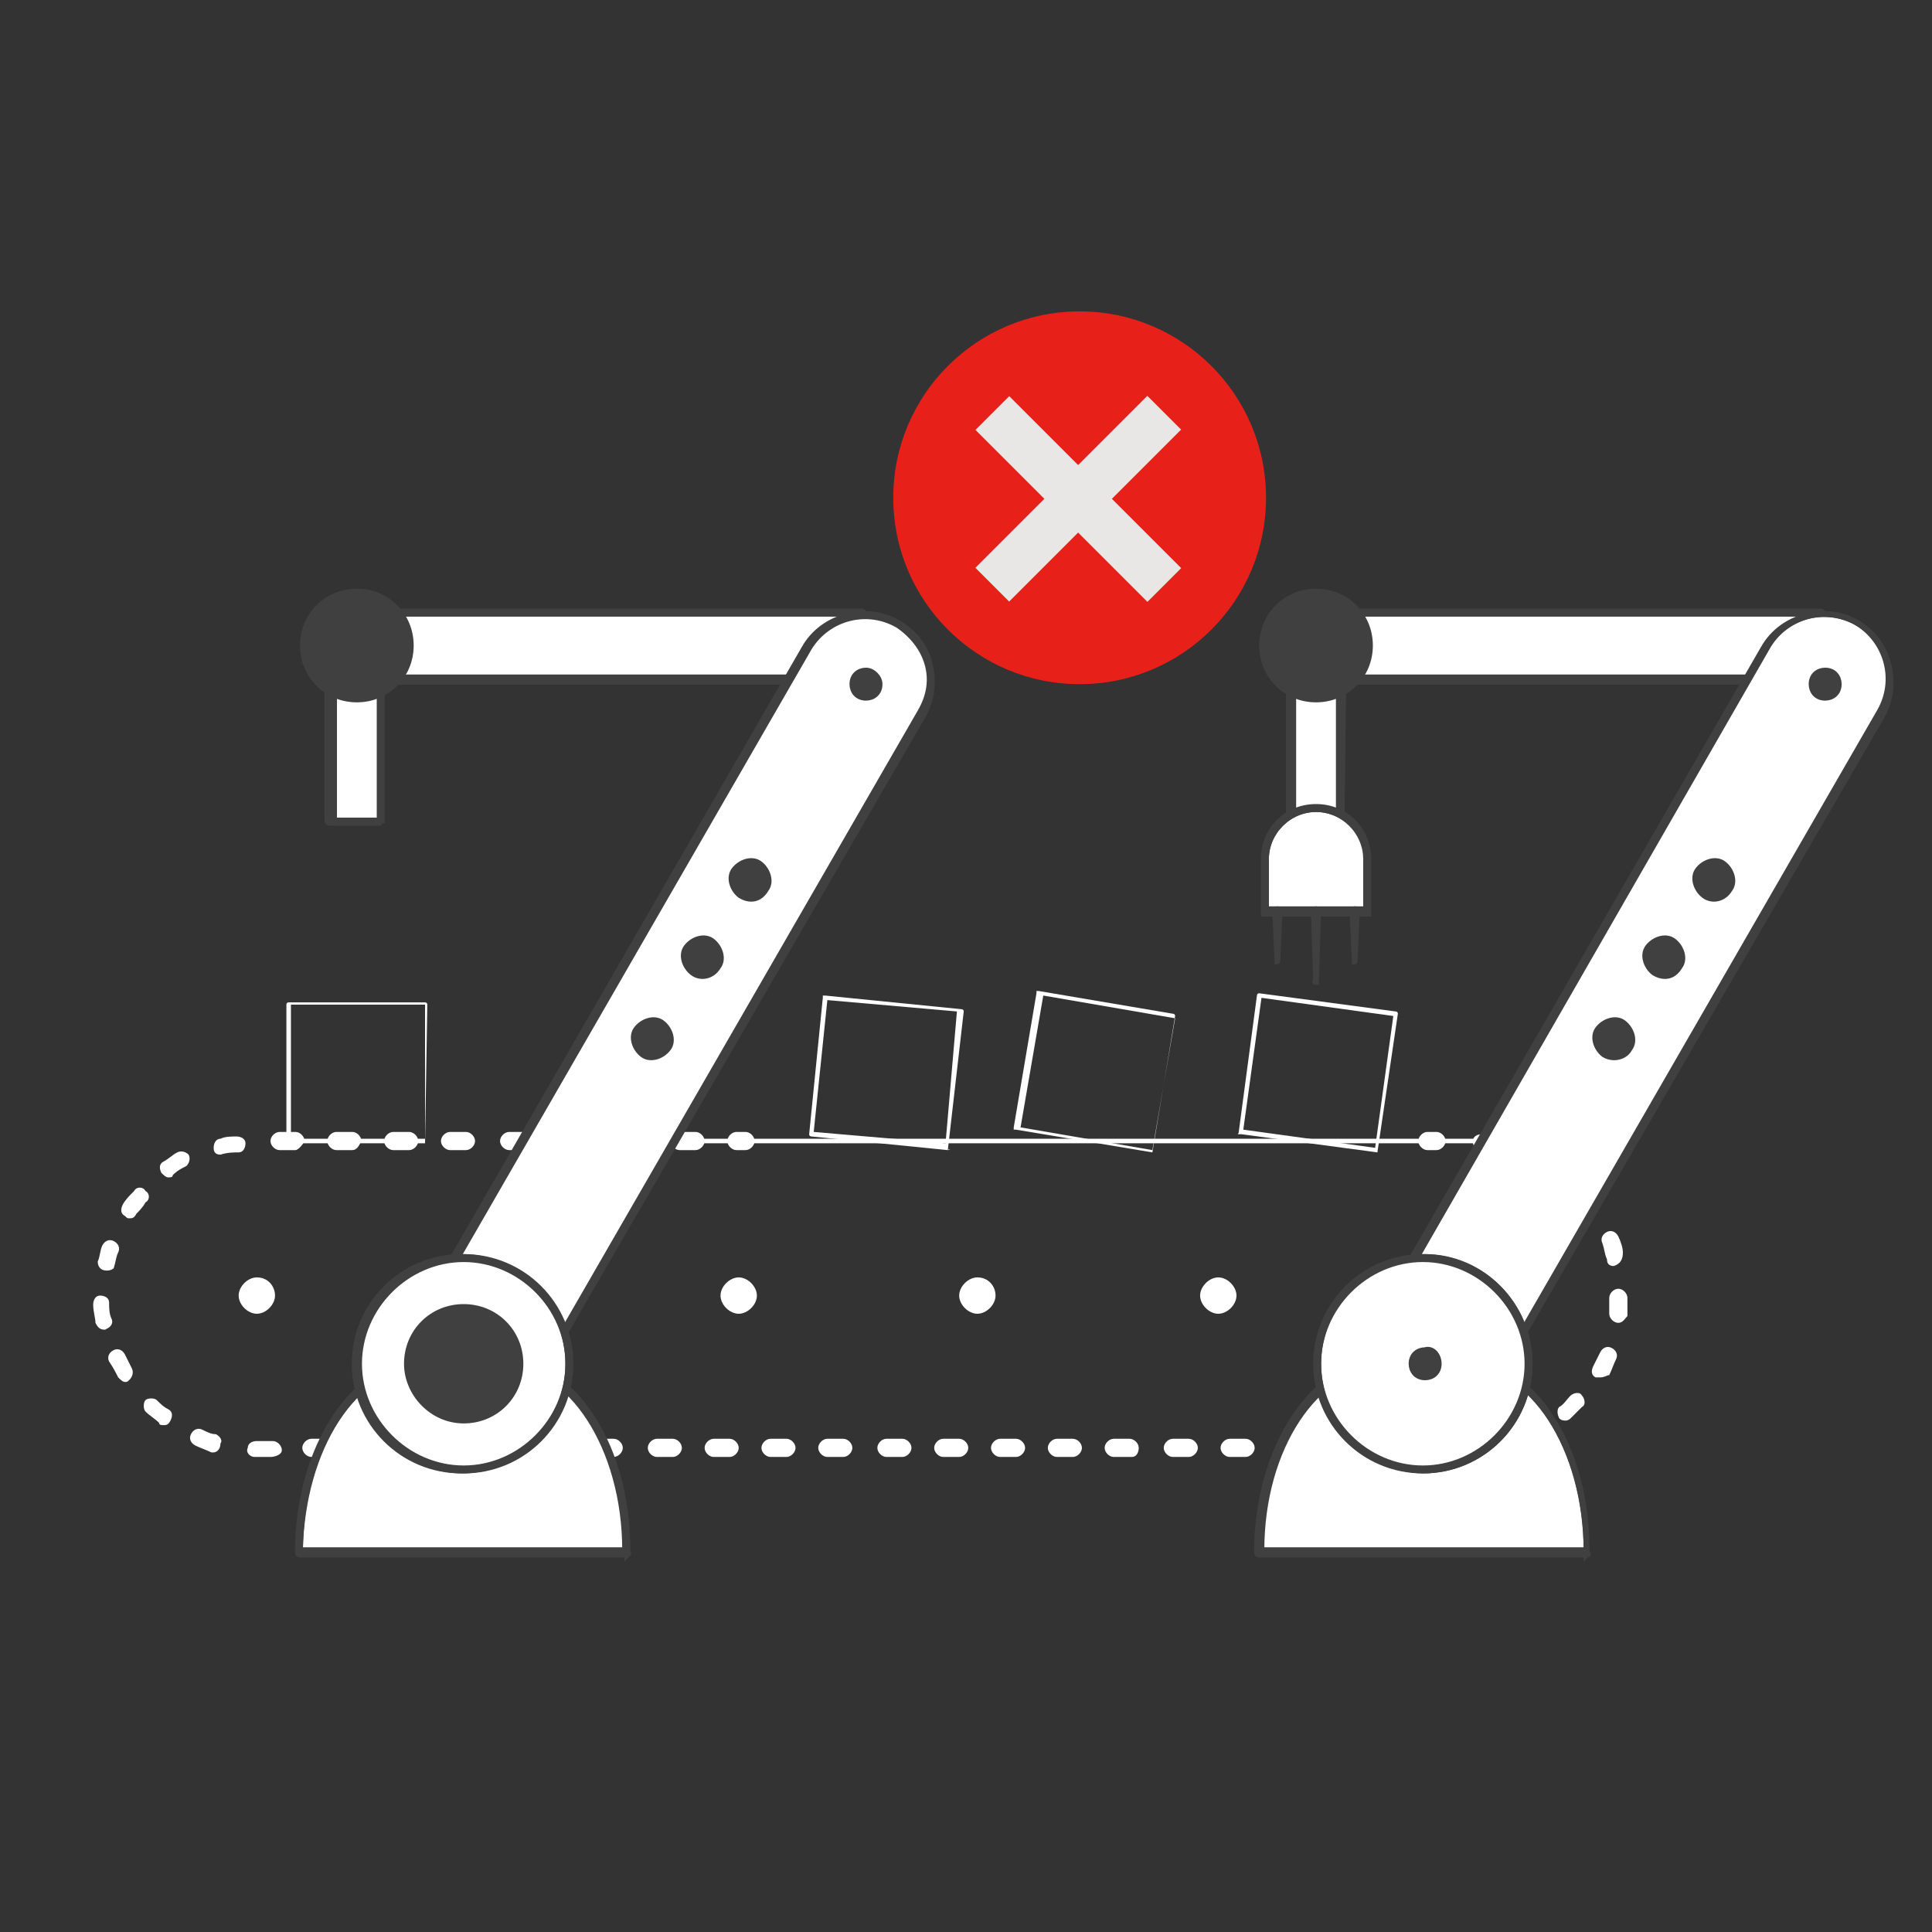 <?xml version="1.0" encoding="utf-8"?>
<!-- Generator: Adobe Illustrator 22.1.0, SVG Export Plug-In . SVG Version: 6.00 Build 0)  -->
<svg version="1.1" id="圖層_1" xmlns="http://www.w3.org/2000/svg" xmlns:xlink="http://www.w3.org/1999/xlink" x="0px" y="0px"
	 viewBox="0 0 85 85" style="enable-background:new 0 0 85 85;" xml:space="preserve">
<rect x="0" y="0" width="85" height="85" fill="#333333" stroke="none"/>
<style type="text/css">
	.st0{opacity:0.33;}
	.st1{fill:#FFFFFF;}
	.st2{opacity:0.41;}
	.st3{fill:#E7211A;}
	.st4{opacity:0.26;}
	.st5{fill:#404040;}
	.st6{fill:#FFFFFF;stroke:#404040;stroke-width:0.5;stroke-miterlimit:10;}
	.st7{fill:#FFFFFF;stroke:#404040;stroke-width:0.25;stroke-miterlimit:10;}
	.st8{fill:#404040;stroke:#404040;stroke-width:0.25;stroke-miterlimit:10;}
	.st9{fill:none;}
	.st10{fill:#E8E7E6;}
	.st11{opacity:0.63;}
	.st12{opacity:0.4;}
	.st13{opacity:0.55;}
	.st14{fill:#404040;stroke:#FFFFFF;stroke-width:0.5;stroke-miterlimit:10;}
</style>
<g>
	<g>
		<rect x="56.8" y="30.2" class="st7" width="2.2" height="8.3"/>
		<path class="st8" d="M59,38.5h-2.2c0,0-0.1,0-0.1-0.1v-8.3c0,0,0-0.1,0.1-0.1H59c0,0,0.1,0,0.1,0.1L59,38.5
			C59.1,38.5,59,38.5,59,38.5z M56.9,38.4h2v-8.1h-2V38.4z"/>
	</g>
	<g>
		<rect x="57.9" y="27" class="st7" width="22.2" height="2.9"/>
		<path class="st8" d="M80.1,30H57.9c0,0-0.1,0-0.1-0.1V27c0,0,0-0.1,0.1-0.1h22.2c0,0,0.1,0,0.1,0.1L80.1,30
			C80.2,30,80.2,30,80.1,30z M58,29.8h22.1V27H58V29.8z"/>
	</g>
	<path class="st5" d="M55.4,28.4c0-1.4,1.1-2.5,2.5-2.5c1.4,0,2.5,1.1,2.5,2.5c0,1.4-1.1,2.5-2.5,2.5C56.5,30.9,55.4,29.8,55.4,28.4
		z"/>
	<path class="st5" d="M58.5,28.4c0,0.3-0.2,0.5-0.5,0.5c-0.3,0-0.5-0.2-0.5-0.5c0-0.3,0.2-0.5,0.5-0.5
		C58.2,27.8,58.5,28.1,58.5,28.4z"/>
	<g>
		<g>
			<path class="st7" d="M57.9,35.6c-1.2,0-2.2,1-2.2,2.2v2.3h4.5v-2.3C60.2,36.6,59.1,35.6,57.9,35.6z"/>
			<path class="st8" d="M60.2,40.2h-4.6v-2.4c0-1.3,1-2.3,2.3-2.3c1.3,0,2.3,1,2.3,2.3V40.2z M55.8,40h4.3v-2.2c0-1.2-1-2.2-2.2-2.2
				c-1.2,0-2.2,1-2.2,2.2V40z"/>
		</g>
		<path class="st8" d="M57.9,43.2C57.9,43.2,57.8,43.2,57.9,43.2l-0.1-3.1c0,0,0-0.1,0.1-0.1c0,0,0.1,0,0.1,0.1L57.9,43.2
			C58,43.2,58,43.2,57.9,43.2z"/>
		<path class="st8" d="M56.2,42.3C56.2,42.3,56.2,42.3,56.2,42.3l-0.1-2.2c0,0,0-0.1,0.1-0.1c0,0,0.1,0,0.1,0.1L56.2,42.3
			C56.3,42.3,56.3,42.3,56.2,42.3z"/>
		<path class="st8" d="M59.6,42.3C59.6,42.3,59.6,42.3,59.6,42.3l-0.1-2.2c0,0,0-0.1,0.1-0.1s0.1,0,0.1,0.1L59.6,42.3
			C59.7,42.3,59.7,42.3,59.6,42.3z"/>
	</g>
	<g>
		<path class="st9" d="M32.8,50.2H11.3c-3.7,0-6.8,3-6.8,6.8c0,3.7,3,6.8,6.8,6.8h53.1c3.7,0,6.8-3,6.8-6.8c0-3.7-3-6.8-6.8-6.8
			h-1.6"/>
		<g>
			<path class="st1" d="M32.8,50.6h-0.4c-0.2,0-0.4-0.2-0.4-0.4c0-0.2,0.2-0.4,0.4-0.4h0.4c0.2,0,0.4,0.2,0.4,0.4
				C33.2,50.4,33,50.6,32.8,50.6z"/>
			<path class="st1" d="M64.5,64.1h-0.3c-0.2,0-0.4-0.2-0.4-0.4s0.2-0.4,0.4-0.4h0.3c0.1,0,0.3,0,0.4,0c0.2,0,0.4,0.1,0.4,0.3
				c0,0.2-0.1,0.4-0.3,0.4C64.8,64.1,64.6,64.1,64.5,64.1z M62.4,64.1h-0.7c-0.2,0-0.4-0.2-0.4-0.4s0.2-0.4,0.4-0.4h0.7
				c0.2,0,0.4,0.2,0.4,0.4S62.6,64.1,62.4,64.1z M59.9,64.1h-0.7c-0.2,0-0.4-0.2-0.4-0.4s0.2-0.4,0.4-0.4h0.7c0.2,0,0.4,0.2,0.4,0.4
				S60.1,64.1,59.9,64.1z M57.3,64.1h-0.7c-0.2,0-0.4-0.2-0.4-0.4s0.2-0.4,0.4-0.4h0.7c0.2,0,0.4,0.2,0.4,0.4S57.5,64.1,57.3,64.1z
				 M54.8,64.1h-0.7c-0.2,0-0.4-0.2-0.4-0.4s0.2-0.4,0.4-0.4h0.7c0.2,0,0.4,0.2,0.4,0.4S55,64.1,54.8,64.1z M52.3,64.1h-0.7
				c-0.2,0-0.4-0.2-0.4-0.4s0.2-0.4,0.4-0.4h0.7c0.2,0,0.4,0.2,0.4,0.4S52.5,64.1,52.3,64.1z M49.8,64.1H49c-0.2,0-0.4-0.2-0.4-0.4
				s0.2-0.4,0.4-0.4h0.7c0.2,0,0.4,0.2,0.4,0.4S50,64.1,49.8,64.1z M47.2,64.1h-0.7c-0.2,0-0.4-0.2-0.4-0.4s0.2-0.4,0.4-0.4h0.7
				c0.2,0,0.4,0.2,0.4,0.4S47.4,64.1,47.2,64.1z M44.7,64.1H44c-0.2,0-0.4-0.2-0.4-0.4s0.2-0.4,0.4-0.4h0.7c0.2,0,0.4,0.2,0.4,0.4
				S44.9,64.1,44.7,64.1z M42.2,64.1h-0.7c-0.2,0-0.4-0.2-0.4-0.4s0.2-0.4,0.4-0.4h0.7c0.2,0,0.4,0.2,0.4,0.4S42.4,64.1,42.2,64.1z
				 M39.7,64.1h-0.7c-0.2,0-0.4-0.2-0.4-0.4s0.2-0.4,0.4-0.4h0.7c0.2,0,0.4,0.2,0.4,0.4S39.9,64.1,39.7,64.1z M37.1,64.1h-0.7
				c-0.2,0-0.4-0.2-0.4-0.4s0.2-0.4,0.4-0.4h0.7c0.2,0,0.4,0.2,0.4,0.4S37.3,64.1,37.1,64.1z M34.6,64.1h-0.7
				c-0.2,0-0.4-0.2-0.4-0.4s0.2-0.4,0.4-0.4h0.7c0.2,0,0.4,0.2,0.4,0.4S34.8,64.1,34.6,64.1z M32.1,64.1h-0.7
				c-0.2,0-0.4-0.2-0.4-0.4s0.2-0.4,0.4-0.4h0.7c0.2,0,0.4,0.2,0.4,0.4S32.3,64.1,32.1,64.1z M29.6,64.1h-0.7
				c-0.2,0-0.4-0.2-0.4-0.4s0.2-0.4,0.4-0.4h0.7c0.2,0,0.4,0.2,0.4,0.4S29.8,64.1,29.6,64.1z M27,64.1h-0.7c-0.2,0-0.4-0.2-0.4-0.4
				s0.2-0.4,0.4-0.4H27c0.2,0,0.4,0.2,0.4,0.4S27.2,64.1,27,64.1z M24.5,64.1h-0.7c-0.2,0-0.4-0.2-0.4-0.4s0.2-0.4,0.4-0.4h0.7
				c0.2,0,0.4,0.2,0.4,0.4S24.7,64.1,24.5,64.1z M22,64.1h-0.7c-0.2,0-0.4-0.2-0.4-0.4s0.2-0.4,0.4-0.4H22c0.2,0,0.4,0.2,0.4,0.4
				S22.2,64.1,22,64.1z M19.5,64.1h-0.7c-0.2,0-0.4-0.2-0.4-0.4s0.2-0.4,0.4-0.4h0.7c0.2,0,0.4,0.2,0.4,0.4S19.7,64.1,19.5,64.1z
				 M16.9,64.1h-0.7c-0.2,0-0.4-0.2-0.4-0.4s0.2-0.4,0.4-0.4h0.7c0.2,0,0.4,0.2,0.4,0.4S17.1,64.1,16.9,64.1z M14.4,64.1h-0.7
				c-0.2,0-0.4-0.2-0.4-0.4s0.2-0.4,0.4-0.4h0.7c0.2,0,0.4,0.2,0.4,0.4S14.6,64.1,14.4,64.1z M11.9,64.1h-0.5c-0.1,0-0.1,0-0.2,0
				c-0.2,0-0.4-0.2-0.3-0.4c0-0.2,0.2-0.3,0.4-0.3c0,0,0,0,0,0c0.1,0,0.1,0,0.2,0h0.5c0.2,0,0.4,0.2,0.4,0.4S12.1,64.1,11.9,64.1z
				 M9.4,63.9c0,0-0.1,0-0.1,0c-0.2-0.1-0.5-0.2-0.7-0.3c-0.2-0.1-0.3-0.3-0.2-0.5c0.1-0.2,0.3-0.3,0.5-0.2c0.2,0.1,0.4,0.2,0.6,0.2
				c0.2,0.1,0.3,0.3,0.2,0.4C9.7,63.8,9.5,63.9,9.4,63.9z M66.7,63.8c-0.1,0-0.3-0.1-0.3-0.2c-0.1-0.2,0-0.4,0.2-0.5
				c0.2-0.1,0.4-0.2,0.6-0.3c0.2-0.1,0.4,0,0.5,0.2c0.1,0.2,0,0.4-0.2,0.5c-0.2,0.1-0.5,0.2-0.7,0.3C66.8,63.8,66.7,63.8,66.7,63.8z
				 M7.2,62.7c-0.1,0-0.2,0-0.2-0.1c-0.2-0.2-0.4-0.3-0.6-0.5c-0.1-0.1-0.1-0.4,0-0.5c0.1-0.1,0.4-0.1,0.5,0
				c0.2,0.2,0.3,0.3,0.5,0.4c0.2,0.1,0.2,0.3,0.1,0.5C7.4,62.7,7.3,62.7,7.2,62.7z M68.9,62.5c-0.1,0-0.2,0-0.3-0.1
				c-0.1-0.2-0.1-0.4,0-0.5c0.2-0.1,0.3-0.3,0.5-0.5c0.1-0.1,0.4-0.2,0.5,0c0.1,0.1,0.2,0.4,0,0.5c-0.2,0.2-0.4,0.4-0.5,0.5
				C69,62.5,68.9,62.5,68.9,62.5z M5.5,60.8c-0.1,0-0.2-0.1-0.3-0.2c-0.1-0.2-0.2-0.4-0.4-0.7c-0.1-0.2,0-0.4,0.2-0.5
				c0.2-0.1,0.4,0,0.5,0.2c0.1,0.2,0.2,0.4,0.3,0.6c0.1,0.2,0,0.4-0.1,0.5C5.6,60.8,5.6,60.8,5.5,60.8z M70.4,60.6
				c-0.1,0-0.1,0-0.2,0c-0.2-0.1-0.2-0.3-0.1-0.5c0.1-0.2,0.2-0.4,0.3-0.6c0.1-0.2,0.3-0.3,0.5-0.2c0.2,0.1,0.3,0.3,0.2,0.5
				c-0.1,0.2-0.2,0.5-0.3,0.7C70.7,60.5,70.6,60.6,70.4,60.6z M4.6,58.5c-0.2,0-0.3-0.1-0.4-0.3c0-0.2-0.1-0.5-0.1-0.8
				c0-0.2,0.1-0.4,0.3-0.4c0.2,0,0.4,0.1,0.4,0.3c0,0.2,0,0.5,0.1,0.7C5,58.2,4.9,58.4,4.6,58.5C4.7,58.4,4.7,58.5,4.6,58.5z
				 M71.2,58.2C71.2,58.2,71.2,58.2,71.2,58.2c-0.2,0-0.4-0.2-0.4-0.4c0-0.2,0-0.5,0-0.7c0-0.2,0.2-0.4,0.4-0.4
				c0.2,0,0.4,0.2,0.4,0.4c0,0.3,0,0.5,0,0.8C71.5,58,71.4,58.2,71.2,58.2z M4.7,55.9C4.7,55.9,4.7,55.9,4.7,55.9
				c-0.3,0-0.4-0.2-0.4-0.4c0.1-0.2,0.1-0.5,0.2-0.7c0.1-0.2,0.3-0.3,0.5-0.2c0.2,0.1,0.3,0.3,0.2,0.5c-0.1,0.2-0.1,0.4-0.2,0.7
				C5,55.8,4.9,55.9,4.7,55.9z M71,55.7c-0.2,0-0.3-0.1-0.3-0.3c-0.1-0.2-0.1-0.4-0.2-0.7c-0.1-0.2,0-0.4,0.2-0.5
				c0.2-0.1,0.4,0,0.5,0.2c0.1,0.2,0.2,0.5,0.2,0.7C71.4,55.4,71.3,55.6,71,55.7C71.1,55.7,71,55.7,71,55.7z M5.7,53.6
				c-0.1,0-0.1,0-0.2-0.1c-0.2-0.1-0.2-0.3-0.1-0.5c0.1-0.2,0.3-0.4,0.5-0.6c0.1-0.2,0.4-0.2,0.5,0c0.2,0.1,0.2,0.4,0,0.5
				c-0.1,0.2-0.3,0.4-0.4,0.5C5.9,53.6,5.8,53.6,5.7,53.6z M69.9,53.4c-0.1,0-0.2-0.1-0.3-0.1c-0.1-0.2-0.3-0.4-0.4-0.5
				c-0.1-0.1-0.1-0.4,0-0.5c0.1-0.1,0.4-0.1,0.5,0c0.2,0.2,0.3,0.4,0.5,0.6c0.1,0.2,0.1,0.4-0.1,0.5C70.1,53.4,70,53.4,69.9,53.4z
				 M7.4,51.8c-0.1,0-0.2-0.1-0.3-0.2c-0.1-0.2-0.1-0.4,0.1-0.5c0.2-0.1,0.4-0.3,0.6-0.4c0.2-0.1,0.4,0,0.5,0.1
				c0.1,0.2,0,0.4-0.1,0.5c-0.2,0.1-0.4,0.2-0.6,0.4C7.6,51.8,7.5,51.8,7.4,51.8z M68.1,51.7c-0.1,0-0.1,0-0.2-0.1
				c-0.2-0.1-0.4-0.2-0.6-0.3c-0.2-0.1-0.2-0.3-0.2-0.5c0.1-0.2,0.3-0.2,0.5-0.2c0.2,0.1,0.4,0.2,0.7,0.4c0.2,0.1,0.2,0.3,0.1,0.5
				C68.4,51.6,68.2,51.7,68.1,51.7z M9.7,50.8c-0.2,0-0.3-0.1-0.3-0.3c0-0.2,0.1-0.4,0.3-0.4c0.2-0.1,0.5-0.1,0.7-0.1
				c0.2,0,0.4,0.1,0.4,0.3c0,0.2-0.1,0.4-0.3,0.4C10.3,50.7,10,50.7,9.7,50.8C9.8,50.8,9.7,50.8,9.7,50.8z M65.8,50.7
				C65.8,50.7,65.7,50.7,65.8,50.7c-0.3-0.1-0.5-0.1-0.7-0.1c-0.2,0-0.3-0.2-0.3-0.4c0-0.2,0.2-0.3,0.4-0.3c0.3,0,0.5,0.1,0.8,0.1
				c0.2,0,0.3,0.2,0.3,0.4C66.1,50.6,66,50.7,65.8,50.7z M30.6,50.6h-0.7c-0.2,0-0.4-0.2-0.4-0.4c0-0.2,0.2-0.4,0.4-0.4h0.7
				c0.2,0,0.4,0.2,0.4,0.4C31,50.4,30.8,50.6,30.6,50.6z M28.1,50.6h-0.7c-0.2,0-0.4-0.2-0.4-0.4c0-0.2,0.2-0.4,0.4-0.4h0.7
				c0.2,0,0.4,0.2,0.4,0.4C28.5,50.4,28.3,50.6,28.1,50.6z M25.6,50.6h-0.7c-0.2,0-0.4-0.2-0.4-0.4c0-0.2,0.2-0.4,0.4-0.4h0.7
				c0.2,0,0.4,0.2,0.4,0.4C25.9,50.4,25.8,50.6,25.6,50.6z M23.1,50.6h-0.7c-0.2,0-0.4-0.2-0.4-0.4c0-0.2,0.2-0.4,0.4-0.4h0.7
				c0.2,0,0.4,0.2,0.4,0.4C23.4,50.4,23.3,50.6,23.1,50.6z M20.5,50.6h-0.7c-0.2,0-0.4-0.2-0.4-0.4c0-0.2,0.2-0.4,0.4-0.4h0.7
				c0.2,0,0.4,0.2,0.4,0.4C20.9,50.4,20.7,50.6,20.5,50.6z M18,50.6h-0.7c-0.2,0-0.4-0.2-0.4-0.4c0-0.2,0.2-0.4,0.4-0.4H18
				c0.2,0,0.4,0.2,0.4,0.4C18.4,50.4,18.2,50.6,18,50.6z M15.5,50.6h-0.7c-0.2,0-0.4-0.2-0.4-0.4c0-0.2,0.2-0.4,0.4-0.4h0.7
				c0.2,0,0.4,0.2,0.4,0.4C15.8,50.4,15.7,50.6,15.5,50.6z M13,50.6h-0.7c-0.2,0-0.4-0.2-0.4-0.4c0-0.2,0.2-0.4,0.4-0.4H13
				c0.2,0,0.4,0.2,0.4,0.4C13.3,50.4,13.1,50.6,13,50.6z"/>
			<path class="st1" d="M63.2,50.6h-0.4c-0.2,0-0.4-0.2-0.4-0.4c0-0.2,0.2-0.4,0.4-0.4h0.4c0.2,0,0.4,0.2,0.4,0.4
				C63.6,50.4,63.4,50.6,63.2,50.6z"/>
		</g>
	</g>
	<path class="st1" d="M64.9,50.3h-35c0,0-0.1,0-0.1-0.1c0,0,0-0.1,0.1-0.1h35C64.9,50.2,65,50.2,64.9,50.3
		C65,50.3,64.9,50.3,64.9,50.3z"/>
	<path class="st1" d="M12.1,57c0,0.4-0.4,0.8-0.8,0.8c-0.4,0-0.8-0.4-0.8-0.8c0-0.4,0.4-0.8,0.8-0.8C11.8,56.2,12.1,56.6,12.1,57z"
		/>
	<path class="st5" d="M22.7,57c0,0.4-0.4,0.8-0.8,0.8c-0.4,0-0.8-0.4-0.8-0.8c0-0.4,0.4-0.8,0.8-0.8C22.4,56.2,22.7,56.6,22.7,57z"
		/>
	<path class="st1" d="M33.3,57c0,0.4-0.4,0.8-0.8,0.8c-0.4,0-0.8-0.4-0.8-0.8c0-0.4,0.4-0.8,0.8-0.8C32.9,56.2,33.3,56.6,33.3,57z"
		/>
	<path class="st1" d="M43.8,57c0,0.4-0.4,0.8-0.8,0.8c-0.4,0-0.8-0.4-0.8-0.8c0-0.4,0.4-0.8,0.8-0.8C43.5,56.2,43.8,56.6,43.8,57z"
		/>
	<path class="st1" d="M54.4,57c0,0.4-0.4,0.8-0.8,0.8c-0.4,0-0.8-0.4-0.8-0.8c0-0.4,0.4-0.8,0.8-0.8C54,56.2,54.4,56.6,54.4,57z"/>
	<path class="st5" d="M64.9,57c0,0.4-0.4,0.8-0.8,0.8c-0.4,0-0.8-0.4-0.8-0.8c0-0.4,0.4-0.8,0.8-0.8C64.5,56.2,64.9,56.6,64.9,57z"
		/>
	<g>
		<rect x="14.6" y="27.8" class="st7" width="2.2" height="8.3"/>
		<path class="st8" d="M16.7,36.2h-2.2c0,0-0.1,0-0.1-0.1v-8.3c0,0,0-0.1,0.1-0.1h2.2c0,0,0.1,0,0.1,0.1L16.7,36.2
			C16.8,36.2,16.8,36.2,16.7,36.2z M14.7,36.1h2v-8.1h-2V36.1z"/>
	</g>
	<g>
		<rect x="15.7" y="27" class="st7" width="22.2" height="2.9"/>
		<path class="st8" d="M37.9,30H15.7c0,0-0.1,0-0.1-0.1V27c0,0,0-0.1,0.1-0.1h22.2c0,0,0.1,0,0.1,0.1L37.9,30C38,30,37.9,30,37.9,30
			z M15.7,29.8h22.1V27H15.7V29.8z"/>
	</g>
	<path class="st5" d="M13.2,28.4c0-1.4,1.1-2.5,2.5-2.5c1.4,0,2.5,1.1,2.5,2.5c0,1.4-1.1,2.5-2.5,2.5C14.3,30.9,13.2,29.8,13.2,28.4
		z"/>
	<g>
		<g>
			<path class="st7" d="M81.7,27.4c-1.4-0.8-3.2-0.3-4,1.1l-17.3,30l5,2.9l17.3-30C83.6,30,83.1,28.2,81.7,27.4z"/>
			<path class="st8" d="M65.4,61.5C65.4,61.5,65.4,61.5,65.4,61.5l-5.1-2.9c0,0-0.1-0.1,0-0.1l17.3-30c0.8-1.4,2.7-1.9,4.1-1.1l0,0
				c1.4,0.8,1.9,2.7,1.1,4.1L65.4,61.5C65.5,61.5,65.5,61.5,65.4,61.5C65.5,61.5,65.5,61.5,65.4,61.5z M60.5,58.5l4.9,2.8l17.3-30
				c0.8-1.4,0.3-3.1-1-3.9l0,0c-1.4-0.8-3.1-0.3-3.9,1L60.5,58.5z"/>
		</g>
		<g>
			<path class="st7" d="M55.4,68.3c0-4.6,2.4-8.3,5.4-8.3h3.6c3,0,5.4,3.7,5.4,8.3H55.4z"/>
			<path class="st8" d="M69.8,68.4H55.4c0,0-0.1,0-0.1-0.1c0-4.6,2.5-8.4,5.5-8.4h3.6C67.4,59.9,69.9,63.7,69.8,68.4
				C69.9,68.3,69.9,68.4,69.8,68.4z M55.5,68.2h14.3c0-4.5-2.4-8.2-5.3-8.2h-3.6C57.9,60.1,55.5,63.7,55.5,68.2z"/>
		</g>
		<g>
			<path class="st7" d="M67.3,60c0,2.6-2.1,4.7-4.7,4.7C60,64.6,58,62.6,58,60c0-2.6,2.1-4.7,4.7-4.7C65.2,55.3,67.3,57.4,67.3,60z"
				/>
			<path class="st8" d="M62.6,64.7c-2.6,0-4.7-2.1-4.7-4.7s2.1-4.7,4.7-4.7c2.6,0,4.7,2.1,4.7,4.7S65.2,64.7,62.6,64.7z M62.6,55.4
				c-2.5,0-4.6,2.1-4.6,4.6s2.1,4.6,4.6,4.6s4.6-2.1,4.6-4.6S65.1,55.4,62.6,55.4z"/>
		</g>
		<path class="st8" d="M63.3,60c0,0.4-0.3,0.6-0.6,0.6c-0.4,0-0.6-0.3-0.6-0.6c0-0.4,0.3-0.6,0.6-0.6C63,59.3,63.3,59.6,63.3,60z"/>
		<path class="st8" d="M80.9,30.1c0,0.4-0.3,0.6-0.6,0.6c-0.4,0-0.6-0.3-0.6-0.6c0-0.4,0.3-0.6,0.6-0.6
			C80.7,29.5,80.9,29.8,80.9,30.1z"/>
	</g>
	<g>
		<g>
			<path class="st7" d="M39.5,27.4c-1.4-0.8-3.2-0.3-4,1.1l-17.3,30l5,2.9l17.3-30C41.4,30,40.9,28.2,39.5,27.4z"/>
			<path class="st8" d="M23.2,61.5C23.2,61.5,23.2,61.5,23.2,61.5l-5.1-2.9c0,0-0.1-0.1,0-0.1l17.3-30c0.8-1.4,2.7-1.9,4.1-1.1l0,0
				c0.7,0.4,1.2,1,1.4,1.8c0.2,0.8,0.1,1.6-0.3,2.3L23.2,61.5C23.3,61.5,23.2,61.5,23.2,61.5C23.2,61.5,23.2,61.5,23.2,61.5z
				 M18.3,58.5l4.9,2.8l17.3-30c0.4-0.7,0.5-1.4,0.3-2.1c-0.2-0.7-0.7-1.3-1.3-1.7l0,0c-1.4-0.8-3.1-0.3-3.9,1L18.3,58.5z"/>
		</g>
		<g>
			<path class="st7" d="M13.2,68.3c0-4.6,2.4-8.3,5.4-8.3h3.6c3,0,5.4,3.7,5.4,8.3H13.2z"/>
			<path class="st8" d="M27.6,68.4H13.2c0,0-0.1,0-0.1-0.1c0-4.6,2.5-8.4,5.5-8.4h3.6C25.2,59.9,27.7,63.7,27.6,68.4
				C27.7,68.3,27.6,68.4,27.6,68.4z M13.2,68.2h14.3c0-4.5-2.4-8.2-5.3-8.2h-3.6C15.6,60.1,13.3,63.7,13.2,68.2z"/>
		</g>
		<g>
			<path class="st7" d="M25,60c0,2.6-2.1,4.7-4.7,4.7c-2.6,0-4.7-2.1-4.7-4.7c0-2.6,2.1-4.7,4.7-4.7C22.9,55.3,25,57.4,25,60z"/>
			<path class="st8" d="M20.4,64.7c-2.6,0-4.7-2.1-4.7-4.7s2.1-4.7,4.7-4.7c2.6,0,4.7,2.1,4.7,4.7S23,64.7,20.4,64.7z M20.4,55.4
				c-2.5,0-4.6,2.1-4.6,4.6s2.1,4.6,4.6,4.6c2.5,0,4.6-2.1,4.6-4.6S22.9,55.4,20.4,55.4z"/>
		</g>
		<path class="st8" d="M17.9,60c0-1.4,1.1-2.5,2.5-2.5c1.4,0,2.5,1.1,2.5,2.5c0,1.4-1.1,2.5-2.5,2.5C19,62.5,17.9,61.3,17.9,60z"/>
		<path class="st8" d="M38.7,30.1c0,0.4-0.3,0.6-0.6,0.6c-0.4,0-0.6-0.3-0.6-0.6c0-0.4,0.3-0.6,0.6-0.6
			C38.4,29.5,38.7,29.8,38.7,30.1z"/>
	</g>
	<path class="st5" d="M16.2,28.4c0,0.3-0.2,0.5-0.5,0.5c-0.3,0-0.5-0.2-0.5-0.5c0-0.3,0.2-0.5,0.5-0.5C16,27.8,16.2,28.1,16.2,28.4z
		"/>
	<g>
		<path class="st5" d="M28.2,46.5c-0.4-0.3-0.6-0.9-0.3-1.3c0.3-0.4,0.9-0.6,1.3-0.3c0.4,0.3,0.6,0.9,0.3,1.3
			C29.2,46.6,28.6,46.8,28.2,46.5z"/>
		<path class="st5" d="M30.4,42.9c-0.4-0.3-0.6-0.9-0.3-1.3c0.3-0.4,0.9-0.6,1.3-0.3c0.4,0.3,0.6,0.9,0.3,1.3
			C31.4,43.1,30.8,43.2,30.4,42.9z"/>
		<path class="st5" d="M32.5,39.5c-0.4-0.3-0.6-0.9-0.3-1.3c0.3-0.4,0.9-0.6,1.3-0.3c0.4,0.3,0.6,0.9,0.3,1.3
			C33.5,39.7,33,39.8,32.5,39.5z"/>
	</g>
	<g>
		<path class="st5" d="M70.5,46.5c-0.4-0.3-0.6-0.9-0.3-1.3c0.3-0.4,0.9-0.6,1.3-0.3c0.4,0.3,0.6,0.9,0.3,1.3
			C71.6,46.6,71,46.8,70.5,46.5z"/>
		<path class="st5" d="M72.7,42.9c-0.4-0.3-0.6-0.9-0.3-1.3c0.3-0.4,0.9-0.6,1.3-0.3c0.4,0.3,0.6,0.9,0.3,1.3
			C73.7,43.1,73.2,43.2,72.7,42.9z"/>
		<path class="st5" d="M74.9,39.5c-0.4-0.3-0.6-0.9-0.3-1.3c0.3-0.4,0.9-0.6,1.3-0.3c0.4,0.3,0.6,0.9,0.3,1.3
			C75.9,39.7,75.3,39.8,74.9,39.5z"/>
	</g>
	<path class="st1" d="M18.7,50.3h-6c0,0-0.1,0-0.1-0.1v-6c0,0,0-0.1,0.1-0.1h6c0,0,0.1,0,0.1,0.1L18.7,50.3
		C18.8,50.3,18.8,50.3,18.7,50.3z M12.8,50.1h5.9v-5.9h-5.9V50.1z"/>
	<path class="st1" d="M60.6,50.7C60.6,50.7,60.6,50.7,60.6,50.7l-6-0.8c0,0,0,0-0.1,0s0,0,0-0.1l0.8-6c0,0,0-0.1,0.1-0.1l6,0.8
		c0,0,0.1,0,0.1,0.1L60.6,50.7C60.6,50.6,60.6,50.6,60.6,50.7C60.6,50.6,60.6,50.7,60.6,50.7z M54.7,49.7l5.8,0.8l0.8-5.8l-5.8-0.8
		L54.7,49.7z"/>
	<path class="st1" d="M50.7,50.7C50.7,50.7,50.7,50.7,50.7,50.7l-6-1c0,0,0,0-0.1,0c0,0,0,0,0-0.1l1-5.9c0,0,0,0,0-0.1
		c0,0,0,0,0.1,0l5.9,1c0,0,0.1,0,0.1,0.1L50.7,50.7C50.8,50.7,50.8,50.7,50.7,50.7z M44.9,49.6l5.8,1l1-5.8l-5.8-1L44.9,49.6z"/>
	<path class="st1" d="M41.7,50.6C41.7,50.6,41.7,50.6,41.7,50.6l-6-0.6c0,0-0.1,0-0.1-0.1l0.6-6c0,0,0,0,0-0.1c0,0,0,0,0.1,0l6,0.6
		c0,0,0.1,0,0.1,0.1L41.7,50.6C41.8,50.5,41.8,50.6,41.7,50.6z M35.8,49.8l5.8,0.5l0.5-5.8L36.4,44L35.8,49.8z"/>
</g>
<g>
	<circle class="st3" cx="47.5" cy="21.9" r="8.2"/>
	<g>
		
			<rect x="42.1" y="20.9" transform="matrix(0.707 -0.707 0.707 0.707 -1.628 39.969)" class="st10" width="10.7" height="2.1"/>
		
			<rect x="42.1" y="20.9" transform="matrix(0.707 0.707 -0.707 0.707 29.414 -27.111)" class="st10" width="10.7" height="2.1"/>
	</g>
</g>
</svg>
